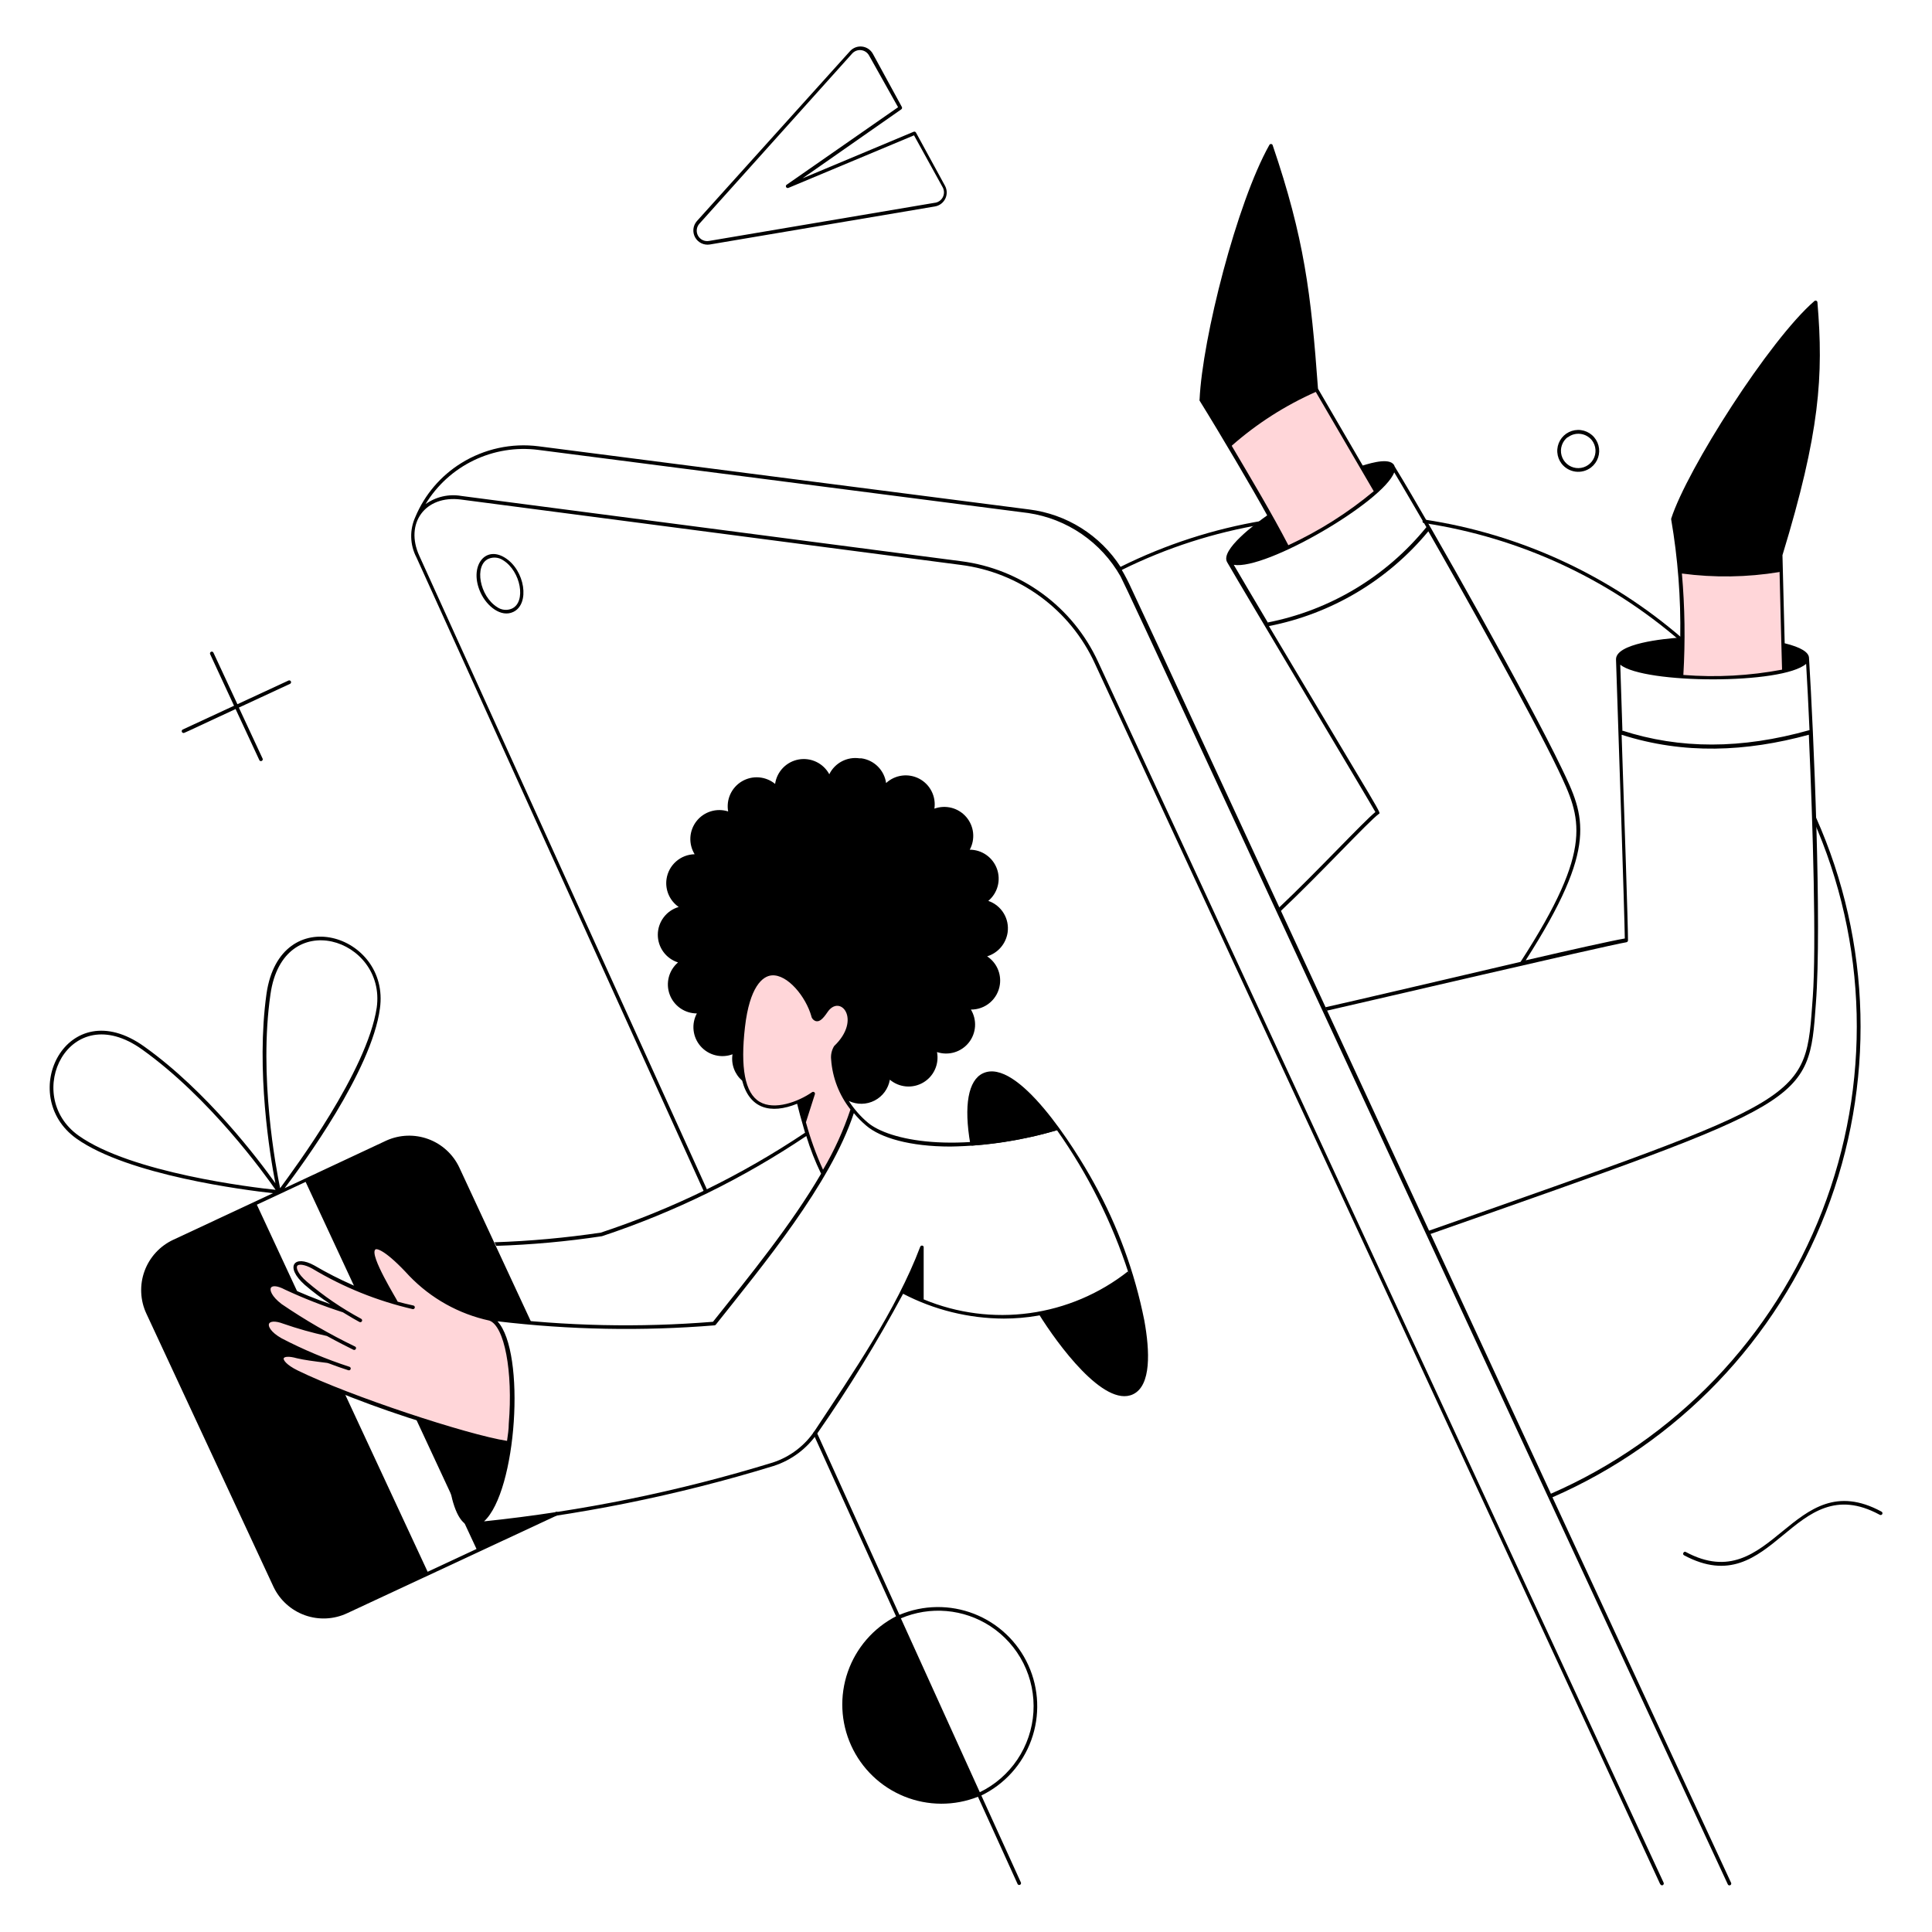 <svg width="264" height="264" viewBox="0 0 264 264" fill="none" xmlns="http://www.w3.org/2000/svg">
<rect width="264" height="264" fill="white"/>
<path d="M229.68 87.661C219.779 79.071 207.646 73.464 194.687 71.491C194.65 71.5 194.612 71.5 194.575 71.492C194.538 71.483 194.503 71.467 194.474 71.443C194.444 71.42 194.42 71.39 194.404 71.356C194.387 71.322 194.379 71.285 194.379 71.247C194.379 71.209 194.387 71.172 194.404 71.138C194.42 71.104 194.444 71.074 194.474 71.05C194.503 71.027 194.538 71.01 194.575 71.002C194.612 70.994 194.65 70.994 194.687 71.003C207.742 72.985 219.967 78.629 229.944 87.278C229.972 87.32 229.986 87.369 229.985 87.419C229.985 87.469 229.969 87.518 229.941 87.559C229.913 87.6 229.873 87.632 229.826 87.65C229.78 87.668 229.729 87.672 229.68 87.661Z" fill="black"/>
<path d="M142.149 179.744C142.107 179.745 142.065 179.737 142.027 179.718C141.989 179.7 141.957 179.672 141.933 179.638C141.908 179.603 141.893 179.563 141.888 179.522C141.884 179.48 141.889 179.438 141.905 179.399C141.921 179.36 141.946 179.325 141.979 179.299C142.011 179.272 142.05 179.254 142.092 179.246C142.133 179.239 142.175 179.242 142.215 179.255C142.255 179.268 142.291 179.291 142.32 179.321C142.353 179.356 142.375 179.4 142.384 179.447C142.393 179.494 142.388 179.543 142.37 179.587C142.352 179.632 142.321 179.67 142.282 179.698C142.243 179.726 142.197 179.741 142.149 179.744Z" fill="black"/>
<path d="M229.678 92.52C234.356 92.903 239.063 92.645 243.67 91.754L243.367 77.881C238.778 78.678 234.095 78.763 229.48 78.132C229.922 82.915 229.988 87.726 229.678 92.52Z" fill="#FFD6D9"/>
<path d="M188.032 67.228C184.362 70.316 180.29 72.891 175.928 74.884C173.71 70.515 170.793 65.644 168.008 60.892C171.543 57.749 175.553 55.183 179.888 53.289L188.032 67.228Z" fill="#FFD6D9"/>
<path d="M75.978 206.593L75.265 206.923C71.305 207.451 64.533 208.243 64.533 208.243C69.813 206.645 69.998 191.492 69.972 189.657C69.892 183.057 68.124 180.826 67.186 180.166C68.19 180.338 70.513 180.562 72.123 180.694V180.839C72.157 180.889 72.207 180.926 72.265 180.942C72.322 180.958 72.384 180.952 72.439 180.927C72.493 180.901 72.536 180.857 72.561 180.802C72.585 180.747 72.589 180.686 72.572 180.628L62.751 159.508C61.9 157.718 60.382 156.332 58.521 155.649C56.66 154.965 54.606 155.038 52.798 155.852L38.899 162.359C41.314 159.165 50.779 146.308 51.914 137.807C53.353 127.643 38.278 122.944 36.417 135.788C34.952 146.255 36.892 157.898 37.632 161.686C35.388 158.531 28.299 149.12 19.693 142.995C9.133 135.458 2.15 149.674 10.453 155.588C17.502 160.591 33.46 162.623 37.302 163.046L23.679 169.408C22.773 169.829 21.959 170.426 21.283 171.162C20.608 171.899 20.085 172.762 19.744 173.702C19.403 174.641 19.251 175.639 19.297 176.637C19.342 177.635 19.584 178.615 20.01 179.519L37.368 216.823C38.226 218.636 39.768 220.035 41.656 220.713C43.544 221.391 45.624 221.293 47.439 220.439L76.189 207.041C76.239 207.008 76.275 206.958 76.291 206.9C76.307 206.842 76.302 206.78 76.276 206.726C76.251 206.672 76.207 206.628 76.152 206.604C76.097 206.579 76.035 206.575 75.978 206.593ZM36.958 135.867C38.674 123.683 52.798 128.224 51.478 137.689C50.158 146.374 40.206 159.719 38.278 162.359C37.711 159.627 35.335 147.061 36.958 135.867ZM10.743 155.179C2.968 149.648 9.423 136.25 19.416 143.404C28.656 150.004 36.1 160.34 37.658 162.584C34.477 162.254 17.898 160.261 10.743 155.179ZM58.435 214.777L35.097 164.617L41.763 161.501L65.114 211.661L58.435 214.777Z" fill="black"/>
<path d="M114.18 143.153C118.311 139.193 114.787 135.365 112.86 138.23C111.936 139.55 111.421 139.55 111.117 138.784C109.797 134.243 103.29 127.736 101.561 140.289C99.95 151.892 105.098 152.169 109.111 150.506C109.217 150.849 110.972 158.188 112.451 160.34C114.173 157.607 115.539 154.666 116.516 151.588C113.52 147.76 113.665 143.655 114.18 143.153Z" fill="#FFD6D9"/>
<path d="M149.463 161.609C146.823 156.791 139.035 144.449 134.309 146.666C132.316 147.604 131.669 151.036 132.593 156.342C132.606 156.401 132.64 156.454 132.688 156.491C132.737 156.527 132.797 156.544 132.857 156.54C136.778 156.243 140.658 155.539 144.434 154.441C148.655 160.421 151.953 167.002 154.215 173.964C150.757 176.68 146.718 178.559 142.414 179.455V179.376C142.402 179.341 142.382 179.309 142.356 179.282C142.33 179.256 142.298 179.235 142.263 179.222C142.228 179.21 142.191 179.205 142.154 179.208C142.117 179.211 142.081 179.223 142.049 179.242C142.017 179.261 141.99 179.287 141.969 179.318C141.948 179.349 141.934 179.384 141.929 179.421C141.923 179.458 141.926 179.495 141.937 179.531C141.948 179.567 141.967 179.599 141.992 179.627C144.46 183.587 150.836 192.378 154.809 190.53C157.343 189.342 157.119 184.59 156.366 180.432C155.053 173.838 152.724 167.488 149.463 161.609Z" fill="black"/>
<path d="M212.136 204.599C220.624 200.896 228.295 195.549 234.706 188.867C241.118 182.184 246.143 174.299 249.492 165.665C252.841 157.031 254.447 147.819 254.218 138.561C253.989 129.303 251.93 120.182 248.159 111.724C248.151 111.688 248.135 111.653 248.113 111.623C248.09 111.594 248.061 111.569 248.028 111.552C247.995 111.535 247.958 111.526 247.921 111.525C247.883 111.523 247.846 111.531 247.812 111.546C247.778 111.561 247.747 111.583 247.723 111.612C247.698 111.64 247.681 111.674 247.671 111.71C247.661 111.746 247.66 111.783 247.666 111.82C247.673 111.857 247.688 111.892 247.71 111.922C251.445 120.321 253.481 129.375 253.703 138.564C253.924 147.752 252.326 156.894 249 165.463C245.673 174.031 240.685 181.857 234.322 188.49C227.96 195.123 220.348 200.432 211.925 204.111C168.431 110.246 157.541 86.631 154.61 80.44C154.216 79.564 153.775 78.709 153.29 77.879C159.405 74.852 165.936 72.748 172.668 71.636C172.733 71.623 172.791 71.586 172.83 71.532C172.87 71.478 172.887 71.412 172.879 71.345C172.866 71.281 172.829 71.224 172.774 71.187C172.72 71.15 172.653 71.136 172.589 71.147C165.822 72.276 159.261 74.403 153.119 77.457C151.737 75.317 149.903 73.505 147.745 72.151C145.588 70.796 143.159 69.931 140.631 69.616L73.589 60.983C69.909 60.514 66.181 61.325 63.029 63.28C60.224 65.018 58.032 67.588 56.759 70.632C56.359 71.504 56.164 72.456 56.19 73.415C56.215 74.374 56.459 75.314 56.904 76.163L96.253 162.967C96.286 163.016 96.337 163.053 96.394 163.069C96.452 163.085 96.514 163.08 96.568 163.054C96.623 163.029 96.666 162.984 96.691 162.929C96.715 162.875 96.719 162.813 96.702 162.755L57.3 75.952C55.267 71.517 58.105 67.636 62.963 68.257L131.299 77.193C135.233 77.696 138.975 79.191 142.173 81.537C145.37 83.883 147.92 87.003 149.581 90.604C216.967 235.857 225.719 255.037 226.827 257.399C227.052 257.848 227.448 257.531 227.329 257.267L150.03 90.393C148.331 86.717 145.728 83.532 142.464 81.136C139.199 78.74 135.381 77.211 131.365 76.691L63.029 67.768C62.181 67.622 61.312 67.647 60.474 67.839C59.636 68.032 58.844 68.389 58.145 68.89C59.717 66.3 62.006 64.221 64.736 62.905C67.465 61.588 70.517 61.09 73.523 61.472L140.513 70.105C143.134 70.495 145.631 71.478 147.816 72.978C150 74.479 151.813 76.457 153.119 78.764C154.597 81.681 163.335 100.689 236.081 257.452C236.091 257.487 236.109 257.519 236.132 257.546C236.156 257.573 236.186 257.595 236.219 257.609C236.252 257.624 236.287 257.631 236.323 257.631C236.359 257.631 236.395 257.623 236.428 257.607C236.46 257.592 236.489 257.57 236.513 257.542C236.536 257.514 236.553 257.482 236.563 257.447C236.572 257.413 236.574 257.376 236.568 257.341C236.563 257.305 236.549 257.271 236.529 257.241L212.136 204.599Z" fill="black"/>
<path d="M65.681 81.009C64.058 77.524 66.183 74.488 68.968 76.191C71.753 77.893 72.453 82.54 70.129 83.622C68.466 84.401 66.539 82.857 65.681 81.009ZM66.737 76.362C64.77 77.273 65.536 81.457 67.938 82.962C68.23 83.165 68.569 83.291 68.922 83.325C69.276 83.36 69.632 83.303 69.958 83.16C71.925 82.249 71.172 78.065 68.757 76.56C68.464 76.359 68.126 76.236 67.772 76.201C67.419 76.166 67.063 76.222 66.737 76.362Z" fill="black"/>
<path d="M39.451 92.98L32.442 96.227L29.182 89.218C29.171 89.183 29.154 89.151 29.13 89.124C29.106 89.097 29.077 89.076 29.044 89.061C29.011 89.046 28.975 89.039 28.939 89.039C28.903 89.039 28.867 89.048 28.835 89.063C28.802 89.078 28.773 89.1 28.75 89.128C28.727 89.156 28.709 89.188 28.7 89.223C28.69 89.257 28.688 89.294 28.694 89.33C28.7 89.365 28.713 89.399 28.733 89.429L31.98 96.438L24.971 99.686C24.921 99.711 24.881 99.752 24.856 99.802C24.832 99.853 24.826 99.91 24.838 99.965C24.85 100.019 24.88 100.068 24.924 100.104C24.967 100.139 25.021 100.159 25.077 100.161C25.182 100.161 24.918 100.28 32.191 96.887L35.452 103.896C35.485 103.943 35.534 103.977 35.589 103.992C35.645 104.007 35.704 104.002 35.756 103.979C35.809 103.956 35.852 103.915 35.878 103.864C35.904 103.813 35.912 103.755 35.901 103.698L32.64 96.689L39.663 93.429C39.712 93.395 39.749 93.345 39.765 93.287C39.781 93.23 39.776 93.168 39.75 93.114C39.725 93.059 39.68 93.016 39.626 92.991C39.571 92.967 39.509 92.963 39.451 92.98Z" fill="black"/>
<path d="M129.121 25.37L125.161 18.11C125.13 18.057 125.081 18.017 125.023 17.997C124.964 17.978 124.901 17.981 124.844 18.005L109.664 24.367L123.154 14.943C123.207 14.907 123.244 14.854 123.258 14.793C123.273 14.732 123.264 14.667 123.234 14.613L119.274 7.353C119.125 7.082 118.914 6.851 118.658 6.679C118.402 6.507 118.108 6.399 117.802 6.364C117.495 6.329 117.185 6.368 116.896 6.478C116.608 6.588 116.351 6.766 116.145 6.996L95.223 30.215C94.96 30.515 94.796 30.89 94.753 31.287C94.711 31.684 94.792 32.084 94.985 32.434C95.178 32.783 95.475 33.064 95.834 33.239C96.193 33.413 96.598 33.473 96.992 33.409L127.761 28.209C128.065 28.157 128.352 28.033 128.598 27.847C128.844 27.661 129.042 27.419 129.175 27.141C129.309 26.863 129.373 26.557 129.364 26.249C129.354 25.941 129.271 25.64 129.121 25.37ZM127.669 27.72L96.9 32.921C96.605 32.977 96.301 32.94 96.029 32.813C95.757 32.687 95.533 32.478 95.386 32.216C95.24 31.954 95.18 31.654 95.215 31.356C95.25 31.058 95.377 30.779 95.58 30.558L116.436 7.326C116.587 7.154 116.779 7.021 116.993 6.938C117.207 6.856 117.438 6.826 117.666 6.852C117.894 6.878 118.113 6.959 118.303 7.087C118.493 7.216 118.65 7.388 118.759 7.59L122.719 14.652L107.539 25.212C107.478 25.238 107.429 25.288 107.404 25.35C107.38 25.412 107.381 25.481 107.407 25.542C107.433 25.603 107.483 25.652 107.544 25.677C107.606 25.701 107.676 25.7 107.737 25.674L124.897 18.493L128.791 25.555C128.915 25.765 128.983 26.003 128.99 26.247C128.996 26.491 128.941 26.732 128.829 26.948C128.717 27.165 128.551 27.349 128.349 27.484C128.146 27.619 127.912 27.7 127.669 27.72Z" fill="black"/>
<path d="M230.114 212.52C229.823 212.362 230.114 211.913 230.351 212.071C242.231 218.447 244.871 199.967 257.068 206.54C257.102 206.553 257.133 206.572 257.158 206.598C257.184 206.623 257.204 206.654 257.216 206.687C257.229 206.721 257.234 206.757 257.232 206.793C257.229 206.829 257.219 206.864 257.202 206.896C257.185 206.927 257.161 206.955 257.132 206.977C257.103 206.998 257.07 207.013 257.035 207.021C256.999 207.029 256.963 207.028 256.928 207.021C256.893 207.013 256.859 206.998 256.831 206.976C244.924 200.521 242.403 219.12 230.114 212.52Z" fill="black"/>
<path d="M44.587 182.161C42.417 181.015 40.331 179.718 38.343 178.28C35.703 176.287 36.482 174.518 39.056 175.877C41.629 177.079 44.274 178.12 46.976 178.993C45.145 177.87 43.405 176.603 41.775 175.204C39.294 173.013 40.257 171.601 42.805 173C46.365 175.098 50.162 176.764 54.117 177.963C52.808 176.066 51.781 173.99 51.068 171.799C50.54 169.409 52.533 170.135 56.176 174.109C59.035 177.092 62.707 179.171 66.736 180.088C69.033 180.497 70.432 186.86 69.865 194.489C69.865 195.387 69.706 196.258 69.601 197.129C68.901 197.367 56.572 193.975 49.325 191.15C46.408 190.015 43.386 188.879 40.561 187.493C37.736 186.107 37.921 184.655 40.627 185.315C41.983 185.593 43.354 185.8 44.732 185.936C42.516 185.114 40.359 184.139 38.277 183.019C35.439 181.408 35.993 179.56 38.713 180.55C40.642 181.185 42.603 181.723 44.587 182.161Z" fill="#FFD6D9"/>
<path d="M134.097 245.348C137.276 243.805 139.727 241.081 140.927 237.757C142.127 234.434 141.982 230.773 140.523 227.555C139.063 224.336 136.405 221.815 133.114 220.528C129.823 219.241 126.159 219.29 122.904 220.664L111.618 195.756C111.604 195.725 111.584 195.698 111.56 195.675C111.535 195.653 111.507 195.635 111.475 195.623C111.444 195.612 111.411 195.606 111.378 195.608C111.344 195.609 111.312 195.617 111.281 195.63C111.251 195.644 111.224 195.664 111.201 195.688C111.178 195.713 111.16 195.741 111.149 195.773C111.137 195.804 111.132 195.837 111.133 195.871C111.134 195.904 111.142 195.937 111.156 195.967L122.442 220.862C119.349 222.456 116.988 225.177 115.846 228.463C114.704 231.749 114.869 235.349 116.307 238.517C117.745 241.684 120.346 244.178 123.572 245.482C126.797 246.785 130.4 246.799 133.635 245.52L139.061 257.466C139.094 257.516 139.144 257.552 139.202 257.568C139.26 257.584 139.322 257.579 139.376 257.553C139.43 257.528 139.474 257.484 139.498 257.429C139.523 257.374 139.527 257.312 139.509 257.255L134.097 245.348ZM135.299 222.195C137.237 223.457 138.807 225.211 139.846 227.278C140.885 229.345 141.356 231.65 141.213 233.959C141.069 236.268 140.315 238.497 139.028 240.42C137.741 242.342 135.966 243.888 133.886 244.899L123.102 221.139C125.065 220.302 127.205 219.96 129.332 220.144C131.459 220.328 133.508 221.033 135.299 222.195Z" fill="black"/>
<path d="M154.134 173.725C150.242 176.788 145.603 178.758 140.695 179.431C135.788 180.103 130.79 179.455 126.216 177.553C126.216 170.214 126.216 170.505 126.216 170.373C126.2 170.323 126.168 170.28 126.125 170.249C126.082 170.219 126.031 170.202 125.979 170.202C125.926 170.202 125.875 170.219 125.833 170.249C125.79 170.28 125.758 170.323 125.741 170.373C122.494 178.979 116.501 187.665 111.366 195.453C109.995 197.527 107.962 199.077 105.598 199.848C92.738 203.801 79.524 206.494 66.143 207.887C70.618 203.782 71.885 184.787 67.978 180.55C77.822 181.724 87.758 181.909 97.638 181.104C97.672 181.103 97.705 181.094 97.735 181.078C97.764 181.062 97.79 181.039 97.81 181.012C104.225 172.92 113.478 161.819 116.673 152.104C117.189 152.724 117.759 153.298 118.376 153.82C120.329 155.483 124.329 156.671 129.873 156.671C134.805 156.594 139.703 155.844 144.432 154.44L144.116 154.018C130.414 157.846 121.438 155.76 118.626 153.437C117.601 152.576 116.711 151.566 115.986 150.441C116.539 150.704 117.145 150.837 117.757 150.827C118.369 150.817 118.97 150.666 119.514 150.384C120.057 150.103 120.528 149.699 120.89 149.205C121.251 148.711 121.493 148.14 121.596 147.537C122.222 148.064 122.996 148.385 123.812 148.455C124.628 148.525 125.445 148.34 126.152 147.926C126.858 147.512 127.419 146.889 127.756 146.143C128.094 145.398 128.193 144.565 128.038 143.761C128.806 144.016 129.634 144.028 130.41 143.798C131.186 143.567 131.873 143.104 132.378 142.471C132.883 141.839 133.181 141.066 133.234 140.258C133.286 139.451 133.09 138.646 132.671 137.953C133.636 137.962 134.571 137.618 135.3 136.986C136.029 136.354 136.503 135.478 136.631 134.521C136.732 133.782 136.622 133.029 136.314 132.349C136.006 131.67 135.512 131.091 134.889 130.68C135.615 130.456 136.264 130.032 136.759 129.455C137.254 128.877 137.576 128.172 137.687 127.42C137.82 126.505 137.629 125.573 137.146 124.785C136.664 123.997 135.922 123.402 135.047 123.103C135.67 122.582 136.117 121.881 136.328 121.097C136.54 120.313 136.505 119.482 136.228 118.719C135.951 117.955 135.446 117.295 134.782 116.828C134.117 116.36 133.325 116.109 132.513 116.107C132.895 115.401 133.054 114.595 132.969 113.797C132.883 112.998 132.556 112.245 132.032 111.636C131.508 111.028 130.811 110.593 130.034 110.389C129.257 110.186 128.437 110.224 127.682 110.497C127.803 109.687 127.67 108.859 127.3 108.127C126.931 107.395 126.344 106.796 125.62 106.412C124.895 106.029 124.07 105.879 123.257 105.984C122.444 106.089 121.684 106.444 121.082 106.999C120.963 106.143 120.566 105.349 119.954 104.739C119.341 104.129 118.546 103.736 117.689 103.62H117.438C116.61 103.501 115.765 103.648 115.025 104.039C114.285 104.431 113.688 105.046 113.32 105.798C112.924 105.065 112.307 104.475 111.557 104.112C110.806 103.75 109.96 103.634 109.14 103.78C108.319 103.926 107.566 104.328 106.987 104.927C106.408 105.526 106.033 106.293 105.915 107.118C105.289 106.602 104.519 106.291 103.711 106.226C102.902 106.162 102.093 106.348 101.393 106.758C100.693 107.168 100.136 107.784 99.797 108.521C99.459 109.258 99.355 110.082 99.499 110.88C98.729 110.633 97.901 110.628 97.128 110.866C96.355 111.104 95.672 111.572 95.174 112.209C94.675 112.846 94.383 113.621 94.337 114.429C94.292 115.236 94.495 116.039 94.919 116.728C93.981 116.746 93.079 117.098 92.376 117.719C91.672 118.34 91.212 119.191 91.078 120.12C90.974 120.848 91.074 121.59 91.368 122.264C91.662 122.937 92.137 123.516 92.741 123.935C91.926 124.172 91.208 124.665 90.695 125.341C90.181 126.017 89.898 126.84 89.887 127.689C89.877 128.538 90.14 129.368 90.637 130.056C91.134 130.745 91.84 131.255 92.649 131.512C92.034 132.038 91.594 132.74 91.39 133.523C91.186 134.307 91.227 135.134 91.508 135.893C91.788 136.653 92.295 137.308 92.959 137.771C93.623 138.233 94.413 138.481 95.223 138.481C94.842 139.19 94.687 139.998 94.777 140.798C94.867 141.598 95.199 142.351 95.728 142.957C96.257 143.563 96.958 143.994 97.738 144.192C98.518 144.39 99.34 144.346 100.094 144.065C99.99 144.728 100.057 145.407 100.288 146.037C100.519 146.668 100.906 147.229 101.414 147.669C102.417 151.51 105.294 152.289 108.924 150.823C109.07 151.444 109.466 152.949 110.007 154.783C101.361 160.567 91.975 165.158 82.102 168.432C77.291 169.148 72.443 169.589 67.582 169.752L67.806 170.241C72.646 170.086 77.473 169.646 82.26 168.921C92.143 165.641 101.534 161.037 110.178 155.232C110.715 156.999 111.39 158.72 112.198 160.38C108.146 167.337 102.43 174.346 97.427 180.616C87.4 181.431 77.315 181.214 67.331 179.969C63.139 179.145 59.3 177.053 56.336 173.976C54.435 171.904 51.98 169.594 51.056 170.293C50.132 170.993 51.9 174.649 53.696 177.633C49.941 176.489 46.335 174.908 42.951 172.92C40.192 171.389 38.859 173.079 41.631 175.56C42.742 176.516 43.915 177.398 45.142 178.2C43.11 177.502 41.118 176.691 39.176 175.771C36.456 174.346 35.216 176.313 38.186 178.596C39.729 179.704 41.338 180.718 43.004 181.632C41.142 181.144 39.572 180.642 38.832 180.378C35.942 179.335 34.965 181.474 38.199 183.295C39.709 184.124 41.269 184.855 42.872 185.487C42 185.368 41.301 185.249 40.694 185.104C39.374 184.787 38.489 184.932 38.291 185.473C38.093 186.015 38.872 186.978 40.456 187.757C47.091 190.769 53.938 193.288 60.942 195.294C60.758 199.452 61.391 209.471 65.034 208.494C78.824 207.126 92.443 204.389 105.69 200.323C108.181 199.526 110.326 197.906 111.776 195.73C116.015 189.646 119.898 183.321 123.405 176.788C127.658 178.999 132.378 180.162 137.172 180.18C143.397 180.169 149.438 178.073 154.332 174.227C154.24 174.055 154.187 173.897 154.134 173.725ZM110.126 153.358L111.353 149.517C111.368 149.467 111.367 149.414 111.35 149.365C111.333 149.316 111.302 149.273 111.26 149.243C111.218 149.212 111.167 149.196 111.116 149.195C111.064 149.195 111.013 149.21 110.97 149.239C109.07 150.559 105.836 151.761 103.803 150.559C101.77 149.358 101.163 145.873 101.796 140.356C102.43 134.838 104.199 133.373 105.466 133.281C107.604 133.122 110.112 136.171 110.878 138.891C110.878 139.049 111.155 139.511 111.591 139.551C112.026 139.59 112.449 139.221 113.043 138.349C114.772 135.709 117.808 139.287 113.98 142.943C113.645 143.493 113.501 144.138 113.571 144.778C113.748 147.266 114.668 149.643 116.211 151.602C115.257 154.473 114 157.234 112.462 159.839C111.511 157.745 110.73 155.577 110.126 153.358ZM40.68 187.269C39.07 186.477 38.687 185.803 38.766 185.605C38.846 185.407 39.374 185.262 40.588 185.605C41.604 185.843 42.819 186.001 44.72 186.239C44.852 186.239 45.762 186.648 47.571 187.229C47.603 187.244 47.639 187.252 47.675 187.252C47.71 187.252 47.746 187.245 47.779 187.23C47.811 187.216 47.84 187.194 47.864 187.167C47.888 187.141 47.906 187.109 47.916 187.075C47.926 187.04 47.929 187.004 47.925 186.969C47.92 186.933 47.908 186.899 47.889 186.869C47.87 186.838 47.845 186.812 47.815 186.792C47.785 186.773 47.751 186.759 47.716 186.754C44.534 185.717 41.444 184.419 38.476 182.873C36.958 182.015 36.615 181.197 36.76 180.88C36.905 180.563 37.565 180.444 38.714 180.88C40.663 181.558 42.651 182.117 44.667 182.556C46.211 183.401 47.571 184.087 48.297 184.444C48.587 184.576 48.812 184.127 48.508 183.995C45.03 182.313 41.681 180.376 38.489 178.2C37.064 177.118 36.839 176.247 37.024 175.956C37.209 175.666 37.869 175.653 38.938 176.22C41.511 177.417 44.156 178.453 46.858 179.322C47.874 179.956 48.706 180.418 49.115 180.642C49.145 180.658 49.177 180.668 49.21 180.672C49.243 180.675 49.277 180.672 49.309 180.662C49.341 180.652 49.371 180.636 49.396 180.614C49.422 180.593 49.443 180.566 49.458 180.537C49.487 180.479 49.491 180.412 49.472 180.35C49.452 180.289 49.409 180.237 49.353 180.207C46.706 178.788 44.218 177.088 41.934 175.138C40.614 174.003 40.456 173.224 40.614 172.973C40.773 172.722 41.565 172.735 42.66 173.343C46.922 175.9 51.559 177.771 56.402 178.887C56.464 178.894 56.527 178.879 56.578 178.842C56.629 178.806 56.665 178.752 56.678 178.691C56.691 178.629 56.681 178.565 56.65 178.511C56.618 178.457 56.567 178.417 56.507 178.398C55.755 178.24 55.042 178.055 54.342 177.87C54.342 177.738 50.382 171.429 51.306 170.729C51.518 170.571 52.772 170.901 55.926 174.346C58.89 177.426 62.704 179.554 66.882 180.457C68.915 181.197 70.116 187.361 69.522 194.542C69.522 195.321 69.39 196.113 69.285 196.891C63.86 196.047 47.808 190.767 40.68 187.269Z" fill="black"/>
<path d="M213.388 63.36C213.043 62.912 212.838 62.371 212.8 61.806C212.761 61.242 212.891 60.678 213.173 60.187C213.454 59.696 213.875 59.3 214.382 59.048C214.889 58.796 215.459 58.699 216.021 58.771C216.582 58.843 217.11 59.08 217.537 59.451C217.964 59.822 218.272 60.312 218.421 60.858C218.57 61.404 218.554 61.982 218.374 62.519C218.195 63.056 217.861 63.528 217.414 63.875C216.811 64.339 216.049 64.545 215.295 64.448C214.54 64.352 213.855 63.961 213.388 63.36ZM214.22 59.73C213.849 60.015 213.571 60.403 213.421 60.845C213.271 61.288 213.255 61.765 213.376 62.216C213.497 62.668 213.749 63.073 214.101 63.381C214.452 63.689 214.887 63.886 215.35 63.947C215.814 64.008 216.285 63.93 216.704 63.723C217.123 63.517 217.471 63.19 217.705 62.785C217.938 62.381 218.047 61.916 218.016 61.45C217.985 60.983 217.817 60.536 217.533 60.166C217.143 59.678 216.577 59.362 215.957 59.288C215.337 59.214 214.713 59.387 214.22 59.77V59.73Z" fill="black"/>
<path d="M247.196 89.933C247.196 89.128 246.074 88.441 243.87 87.9L243.566 75.862C248.688 59.085 249.189 51.349 248.344 41.304C248.34 41.259 248.324 41.215 248.297 41.178C248.27 41.141 248.234 41.113 248.192 41.095C248.149 41.077 248.103 41.072 248.058 41.078C248.013 41.085 247.97 41.104 247.935 41.133C241.81 46.413 230.524 64.127 228.36 70.872C228.354 70.907 228.354 70.943 228.36 70.978C229.274 76.309 229.689 81.713 229.6 87.121C227.383 87.28 220.743 87.913 220.822 90.131C221.179 100.691 221.971 124.675 222.024 128.239C220.189 128.556 214.764 129.771 208.48 131.223C218.486 115.607 216.559 111.555 213.364 104.915C209.035 95.86 195.584 71.915 190.581 63.757C190.185 62.437 187.492 63.216 186.212 63.612L180.1 53.118C179.15 40.09 178.226 32.539 173.896 19.815C173.876 19.773 173.844 19.738 173.804 19.713C173.764 19.689 173.719 19.676 173.672 19.676C173.625 19.676 173.58 19.689 173.54 19.713C173.5 19.738 173.468 19.773 173.448 19.815C168.999 27.735 164.3 46.215 163.917 54.597C163.907 54.62 163.902 54.644 163.902 54.669C163.902 54.694 163.907 54.719 163.917 54.742C166.874 59.507 171.23 66.912 173.157 70.423C171.573 71.545 166.729 75.136 167.679 76.812C169.95 80.772 187.07 109.39 187.941 110.961C186.304 112.281 179.889 119.197 174.741 124.055L174.966 124.53C180.417 119.395 186.964 112.281 188.403 111.225C188.72 110.987 189.301 112.267 173.395 85.551C181.933 83.88 189.629 79.305 195.175 72.601C199.425 80.007 209.391 97.787 212.916 105.179C216.044 111.779 217.945 115.739 207.781 131.434C203.148 132.516 182.199 137.427 181.104 137.638L181.328 138.1C182.648 137.823 219.608 129.177 222.248 128.754C222.306 128.742 222.359 128.711 222.397 128.666C222.436 128.62 222.457 128.563 222.459 128.503C222.459 126.497 221.984 112.056 221.588 100.401C230.102 103.12 238.59 102.737 247.17 100.401C247.737 112.941 248.199 129.441 247.711 136.212C246.668 150.574 247.711 149.703 195.188 168.196L195.399 168.645C247.209 150.415 247.156 150.877 248.133 137.11C248.965 126.352 247.816 99.899 247.196 89.933ZM168.326 60.893C171.754 57.877 175.622 55.403 179.797 53.554L187.717 67.123C184.166 70.082 180.243 72.563 176.048 74.502C173.83 70.225 170.926 65.355 168.326 60.946V60.893ZM173.21 85.009C171.309 81.815 169.659 79.017 168.59 77.182C172.972 77.934 188.984 68.589 190.515 64.549C191.664 66.437 193.155 69.037 194.911 72.034C189.425 78.782 181.745 83.393 173.21 85.062V85.009ZM243.17 78.119C243.17 78.845 243.526 92.217 243.513 91.504C239.069 92.344 234.532 92.588 230.023 92.23C230.296 87.611 230.23 82.979 229.825 78.37C234.241 78.958 238.72 78.891 243.117 78.172L243.17 78.119ZM221.694 99.767C221.588 96.414 221.482 93.312 221.403 90.831C224.677 93.471 243.553 93.563 246.8 90.712C246.945 93.233 247.117 96.348 247.262 99.767C237.943 102.394 229.561 102.381 221.641 99.82L221.694 99.767Z" fill="black"/>
</svg>
